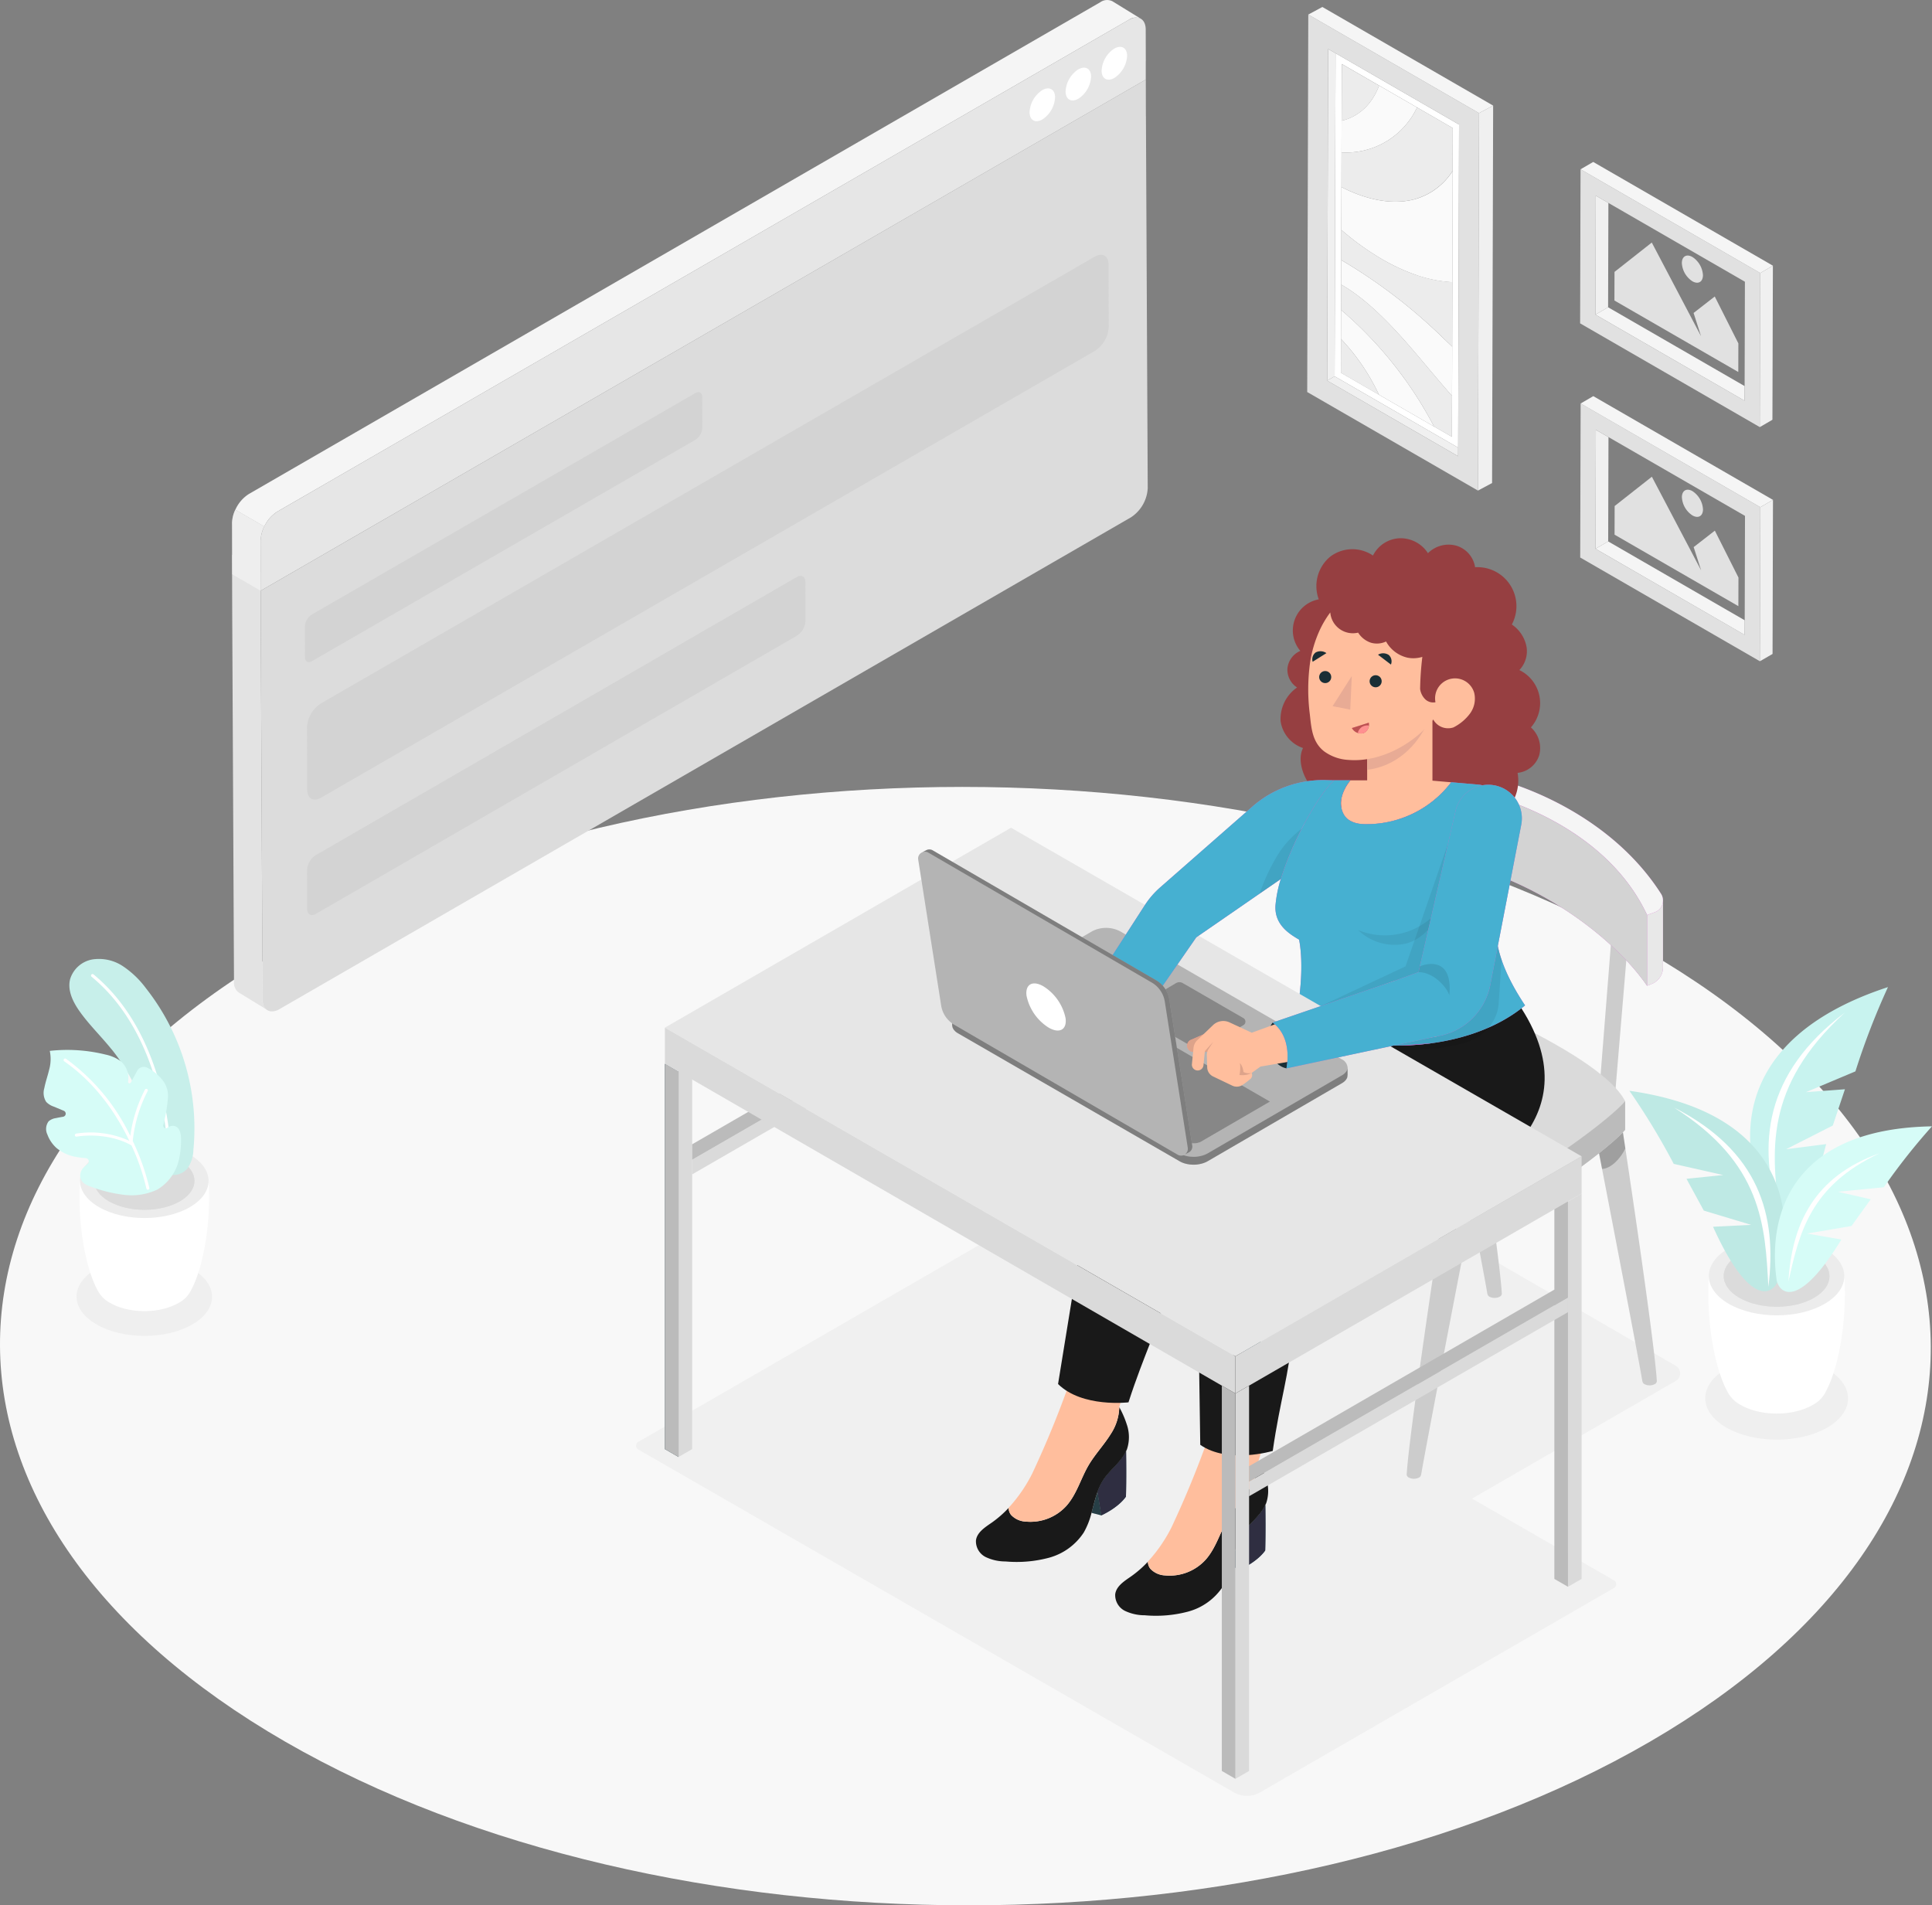 <svg xmlns="http://www.w3.org/2000/svg" width="451.596" height="445.349" viewBox="0 0 451.596 445.349"><rect x="0" y="0" width="451.596" height="445.349" fill="#808080" stroke="none"/><g id="home-banner" transform="translate(-39.724 -15.398)"><path id="Path_18482" fill="#f8f8f8" d="M424.42 237.61c-88.41-51.04-231.28-51.04-319.12 0s-87.37 133.8 1.03 184.85c88.42 51.05 231.29 51.05 319.13 0s87.37-133.8-1.05-184.85Z" data-name="Path 18482"/><path id="Path_18483" fill="#efefef" d="M84.62 312c-6.2-3.58-16.23-3.58-22.4 0s-6.13 9.39.07 12.97 16.23 3.58 22.4 0 6.13-9.39-.07-12.97Z" data-name="Path 18483"/><path id="Path_18484" fill="#f0f0f0" d="m431.43 334.64-50.73-29.38a9.161 9.161 0 0 0-9.17 0l-46.25 26.71-47.52-27.33a6.1 6.1 0 0 0-6.1 0l-82.75 47.79a1.014 1.014 0 0 0 0 1.76l139.24 80.16a6.1 6.1 0 0 0 6.1 0L417 386.56a1.014 1.014 0 0 0 0-1.76l-33.2-19.12 47.63-27.51a2.028 2.028 0 0 0 0-3.52Z" data-name="Path 18484"/><path id="Path_18485" fill="#efefef" d="M466.76 335.4c-6.54-3.78-17.11-3.78-23.6 0s-6.46 9.9.08 13.67 17.11 3.78 23.61 0 6.46-9.9-.08-13.67Z" data-name="Path 18485"/><g id="Group_5958" data-name="Group 5958"><g id="Group_5953" data-name="Group 5953"><g id="Group_5951" data-name="Group 5951"><path id="Path_18486" fill="none" d="m415.68 62.83 31.91 18.43-.07 24.38-31.91-18.42Z" data-name="Path 18486"/><path id="Path_18487" fill="#f0f0f0" d="m415.68 62.83-.07 24.39-2.96 1.72.08-27.81Z" data-name="Path 18487"/><path id="Path_18488" fill="#f5f5f5" d="m447.52 105.64-.01 3.42-34.86-20.12 2.96-1.72Z" data-name="Path 18488"/><path id="Path_18489" fill="#e1e1e1" d="m409.07 90.98 42 24.25.1-36.01-42-24.25-.1 36.01Zm3.58-2.04.08-27.81 2.95 1.7 31.91 18.42-.07 24.39v3.42Z" data-name="Path 18489"/><path id="Path_18490" fill="#f5f5f5" d="m409.17 54.97 2.96-1.72 42 24.25-2.96 1.72Z" data-name="Path 18490"/><path id="Path_18491" fill="#f0f0f0" d="m454.13 77.5-.11 36.01-2.95 1.72.1-36.01Z" data-name="Path 18491"/></g><g id="Group_5952" fill="#e1e1e1" data-name="Group 5952"><path id="Path_18492" d="m425.82 72.09-8.71 6.86-.02 6.69 28.95 16.71.02-6.69-5.52-10.96-4.95 3.85 1.75 5.44-2.54-4.83Z" data-name="Path 18492"/><path id="Path_18493" d="M435.32 75.47c-1.36-.79-2.47-.15-2.47 1.41a5.439 5.439 0 0 0 2.46 4.26c1.36.79 2.47.15 2.47-1.41a5.439 5.439 0 0 0-2.46-4.26Z" data-name="Path 18493"/></g></g><g id="Group_5956" data-name="Group 5956"><g id="Group_5954" data-name="Group 5954"><path id="Path_18494" fill="none" d="m415.7 117.57 31.91 18.42-.07 24.39-31.91-18.43Z" data-name="Path 18494"/><path id="Path_18495" fill="#f0f0f0" d="m415.7 117.57-.07 24.38-2.96 1.72.08-27.8Z" data-name="Path 18495"/><path id="Path_18496" fill="#f5f5f5" d="m447.54 160.38-.01 3.42-34.86-20.13 2.96-1.72Z" data-name="Path 18496"/><path id="Path_18497" fill="#e1e1e1" d="m409.09 145.71 42 24.25.1-36.01-42-24.25Zm3.58-2.04.08-27.81 2.95 1.7 31.91 18.42-.07 24.39v3.42Z" data-name="Path 18497"/><path id="Path_18498" fill="#f5f5f5" d="m409.19 109.71 2.96-1.72 42 24.25-2.96 1.71Z" data-name="Path 18498"/><path id="Path_18499" fill="#f0f0f0" d="m454.15 132.24-.1 36.01-2.96 1.71.1-36.01Z" data-name="Path 18499"/></g><g id="Group_5955" fill="#e1e1e1" data-name="Group 5955"><path id="Path_18500" d="m425.84 126.83-8.7 6.85-.02 6.69 28.94 16.71.02-6.69-5.52-10.96-4.95 3.85 1.75 5.44-2.54-4.83Z" data-name="Path 18500"/><path id="Path_18501" d="M435.34 130.2c-1.36-.79-2.47-.15-2.48 1.41a5.439 5.439 0 0 0 2.46 4.26c1.36.79 2.47.16 2.47-1.41a5.439 5.439 0 0 0-2.46-4.26Z" data-name="Path 18501"/></g></g><g id="Group_5957" data-name="Group 5957"><path id="Path_18502" fill="none" d="M366.38 77.88c-.38-.18-.76-.37-1.15-.56.38.2.77.38 1.15.56Z" data-name="Path 18502"/><path id="Path_18503" fill="none" d="M366.79 78.07c-.14-.06-.28-.14-.42-.2.14.07.28.14.41.2Z" data-name="Path 18503"/><path id="Path_18504" fill="none" d="m353.36 30.36 8.72 5.03 8.87 5.12-8.87-5.12Z" data-name="Path 18504"/><path id="Path_18505" fill="none" d="m353.28 59.12.02-8.1.02-7.39-.02 7.39Z" data-name="Path 18505"/><path id="Path_18506" fill="none" d="m365.23 77.31-.24-.12.24.12Z" data-name="Path 18506"/><path id="Path_18507" fill="none" d="m353.18 94.61.01-6.77.02-5.92-.02 5.92Z" data-name="Path 18507"/><path id="Path_18508" fill="none" d="M370.18 79.47c-1.12-.4-2.25-.87-3.39-1.39 1.14.53 2.27.99 3.39 1.39Z" data-name="Path 18508"/><path id="Path_18509" fill="none" d="m379.27 55.34-.07 26-.04 15.07.04-15.07Z" data-name="Path 18509"/><path id="Path_18510" fill="#ececec" d="m353.19 87.84.02-5.92.27.15c.16.09.33.19.49.29 4.38 2.64 8.77 6.79 12.86 11.28.68.74 1.35 1.5 2.01 2.25 3.45 3.95 6.82 8.13 10.29 12.04l-.03 9.57-4.17-2.41a91.753 91.753 0 0 0-21.73-27.25Z" data-name="Path 18510"/><path id="Path_18511" fill="#ececec" d="m353.15 102.53.02-7.91a49.988 49.988 0 0 1 8.88 13.05Z" data-name="Path 18511"/><path id="Path_18512" fill="#fafafa" d="M362.05 107.66a49.656 49.656 0 0 0-8.88-13.05l.02-6.77a91.88 91.88 0 0 1 21.73 27.25l-12.87-7.43Z" data-name="Path 18512"/><path id="Path_18513" fill="none" stroke="gray" stroke-linecap="round" stroke-linejoin="round" stroke-width="0" d="M366.79 78.07h0" data-name="Path 18513"/><path id="Path_18514" fill="none" stroke="gray" stroke-linecap="round" stroke-linejoin="round" stroke-width="0" d="M366.38 77.88h0" data-name="Path 18514"/><path id="Path_18515" fill="#fafafa" d="m370.78 79.68-.6-.21c-1.12-.4-2.25-.87-3.39-1.39a5.19 5.19 0 0 1-.41-.2c-.38-.18-.77-.37-1.15-.56-.66-.34-1.32-.69-1.98-1.06.66.37 1.32.73 1.98 1.06l-.24-.12c-.58-.3-1.16-.61-1.74-.94-.12-.07-.25-.14-.37-.21l-.3-.18a62.389 62.389 0 0 1-8.93-6.4l-.39-.33.03-10.01c6.35 3.25 12.6 4.26 17.64 2.69a15.419 15.419 0 0 0 8.35-6.47l-.07 26.01a31.063 31.063 0 0 1-8.42-1.66Z" data-name="Path 18515"/><path id="Path_18516" fill="#fafafa" d="M366.83 93.64c-4.09-4.49-8.48-8.64-12.86-11.28-.16-.1-.33-.2-.49-.29l-.27-.15.02-5.74a124.226 124.226 0 0 1 23.39 17.81c.85.81 1.69 1.63 2.54 2.42l-.03 11.52c-3.47-3.91-6.84-8.09-10.29-12.04q-.99-1.14-2.01-2.25Z" data-name="Path 18516"/><path id="Path_18517" fill="#ececec" d="m353.23 76.18.02-7.05.39.33a62.955 62.955 0 0 0 8.93 6.4l.3.18c.12.07.25.14.37.21.58.33 1.16.64 1.74.94l.24.12c.05.03.11.06.16.09a.031.031 0 0 1 .02.01.031.031 0 0 1-.02-.01c-.05-.03-.11-.06-.16-.09.38.19.76.38 1.15.56a39.72 39.72 0 0 0 3.81 1.59c-.21-.08-.43-.16-.64-.24.21.08.43.16.64.24l.6.21a30.616 30.616 0 0 0 8.42 1.66l-.04 15.07c-.85-.79-1.69-1.61-2.54-2.42a124.546 124.546 0 0 0-23.39-17.81Z" data-name="Path 18517"/><path id="Path_18518" fill="#fafafa" d="m353.3 51.02.02-7.4c4.01-.94 7.13-3.86 8.76-8.23l8.87 5.12a18.3 18.3 0 0 1-17.65 10.51Z" data-name="Path 18518"/><path id="Path_18519" fill="#ececec" d="M370.92 61.81c-5.04 1.57-11.29.56-17.64-2.69l.02-8.1a18.3 18.3 0 0 0 17.65-10.51l8.35 4.82-.03 10a15.49 15.49 0 0 1-8.35 6.47Z" data-name="Path 18519"/><path id="Path_18520" fill="#fff" d="m351.69 103.36 28.87 16.67.21-75.52-28.87-16.67Zm23.23 11.73-12.87-7.43-8.9-5.14.02-7.91.02-6.77.02-5.92.02-5.74.02-7.05.03-10.01.02-8.1.02-7.4.04-13.27 8.73 5.04 8.87 5.12 8.35 4.82-.03 10-.07 26.01-.04 15.07-.03 11.52-.03 9.57-4.17-2.41Z" data-name="Path 18520"/><path id="Path_18521" fill="none" stroke="gray" stroke-linecap="round" stroke-linejoin="round" stroke-width="0" d="M365.41 77.41a.031.031 0 0 1-.02-.01" data-name="Path 18521"/><path id="Path_18522" fill="none" stroke="gray" stroke-linecap="round" stroke-linejoin="round" stroke-width="0" d="M365.39 77.4c-.05-.03-.11-.06-.16-.09" data-name="Path 18522"/><path id="Path_18523" fill="none" stroke="gray" stroke-linecap="round" stroke-linejoin="round" stroke-width="0" d="M363.24 76.25c.66.37 1.32.73 1.98 1.06" data-name="Path 18523"/><path id="Line_153" fill="none" stroke="gray" stroke-linecap="round" stroke-linejoin="round" stroke-width="0" d="M0 0h0" data-name="Line 153" transform="translate(365.23 77.31)"/><path id="Path_18524" fill="none" stroke="gray" stroke-linecap="round" stroke-linejoin="round" stroke-width="0" d="M370.18 79.47c-.21-.08-.43-.16-.64-.24" data-name="Path 18524"/><path id="Path_18525" fill="#ececec" d="m353.32 43.63.04-13.27 8.73 5.04c-1.64 4.37-4.75 7.29-8.76 8.23Z" data-name="Path 18525"/><path id="Path_18526" fill="#f0f0f0" d="m351.69 103.36 28.87 16.67-.01 2-30.6-17.66Z" data-name="Path 18526"/><path id="Path_18527" fill="#f0f0f0" d="m351.9 27.84-.21 75.52-1.74 1.01.22-77.53Z" data-name="Path 18527"/><path id="Path_18528" fill="#e1e1e1" d="m345.28 107.03 39.91 23.04.25-88.23-39.91-23.04-.25 88.23Zm4.67-2.66.22-77.53 1.73 1 28.87 16.67-.21 75.52v2.01l-30.6-17.67Z" data-name="Path 18528"/><path id="Path_18529" fill="#f5f5f5" d="m345.53 18.8 3.29-1.77 39.92 23.05-3.3 1.76Z" data-name="Path 18529"/><path id="Path_18530" fill="#f0f0f0" d="m388.74 40.08-.25 88.22-3.3 1.77.25-88.23Z" data-name="Path 18530"/></g></g><g id="Group_5963" data-name="Group 5963"><g id="Group_5960" data-name="Group 5960"><path id="Path_18531" fill="#fff" d="m88.48 291.39-15.02.44-15.02-.44c-.65 10.15 1.33 20.48 4.06 25.53h.01a6.791 6.791 0 0 0 2.97 3.02c4.43 2.56 11.6 2.56 16 0a6.66 6.66 0 0 0 2.97-3.1c2.71-5.08 4.67-15.36 4.02-25.45Z" data-name="Path 18531"/><path id="Path_18532" fill="#ececec" d="M84.04 285.24c5.89 3.4 5.92 8.91.07 12.31s-15.36 3.4-21.25 0-5.92-8.91-.07-12.31 15.36-3.4 21.25 0Z" data-name="Path 18532"/><path id="Path_18533" fill="#e1e1e1" d="M81.72 286.59c4.59 2.65 4.62 6.95.05 9.6s-11.98 2.65-16.58 0-4.62-6.95-.05-9.6 11.98-2.65 16.57 0Z" data-name="Path 18533"/><path id="Path_18534" fill="#dbdbdb" d="M81.72 286.59c4.59 2.65 4.62 6.95.05 9.6s-11.98 2.65-16.58 0-4.62-6.95-.05-9.6 11.98-2.65 16.57 0Z" data-name="Path 18534"/></g><g id="Group_5962" data-name="Group 5962"><path id="Path_18536" fill="#c7efea" d="M65.79 260.65c-2.44-3.04-5.28-5.76-7.52-8.95-1.53-2.18-2.81-4.84-2.16-7.42a6.64 6.64 0 0 1 5.26-4.63 10.118 10.118 0 0 1 7.06 1.57 21.652 21.652 0 0 1 5.34 5.08 52.987 52.987 0 0 1 11.16 37.86 7.915 7.915 0 0 1-1.39 4.35 4.354 4.354 0 0 1-4.49 1.37c-4.09-1.21-3.55-6.74-4.22-10a45.77 45.77 0 0 0-4.7-12.76 44.6 44.6 0 0 0-4.33-6.48Z" data-name="Path 18536"/><path id="Path_18537" fill="#fff" d="M79.3 285.76a.363.363 0 0 1-.29-.34c-.29-6.57-2.42-28.99-17.88-41.72a.355.355 0 0 1 .45-.55c15.68 12.91 17.85 35.59 18.14 42.24a.364.364 0 0 1-.34.37h-.09Z" data-name="Path 18537"/><g id="Group_5961" data-name="Group 5961"><path id="Path_18539" fill="#d6fcf7" d="M81.55 286.47a10.973 10.973 0 0 1-5.02 6.96 14.1 14.1 0 0 1-7.59 1.27 33.173 33.173 0 0 1-7.71-1.83c-1.24-.42-2.62-.98-2.75-2.51a2.715 2.715 0 0 1 .88-2.16 7.791 7.791 0 0 1 .8-.69.79.79 0 0 0-.42-1.42 18.1 18.1 0 0 1-2.2-.27 9.628 9.628 0 0 1-4.61-2.09 7.807 7.807 0 0 1-2.13-3.15 2.981 2.981 0 0 1 .3-3.1 3.353 3.353 0 0 1 1.71-.74c.55-.12 1.1-.22 1.65-.31a.732.732 0 0 0 .17-1.4l-2.33-.97a4.385 4.385 0 0 1-1.77-1.1 3.883 3.883 0 0 1-.45-3.21c.28-1.46.79-2.87 1.13-4.31a9.279 9.279 0 0 0 .15-4.41 37.278 37.278 0 0 1 13.06.87 9.339 9.339 0 0 1 3.56 1.56 5.248 5.248 0 0 1 1.68 4.8.341.341 0 0 0 .64.18l1.49-2.75a1.768 1.768 0 0 1 2.32-.74 10.692 10.692 0 0 1 3.41 2.68 5.9 5.9 0 0 1 1.46 4.36 37.387 37.387 0 0 1-1.09 6.4.6.6 0 0 0 .93.63l.07-.05a2.046 2.046 0 0 1 1.4-.41c1.32.16 1.65 1.5 1.74 2.63a21.364 21.364 0 0 1-.48 5.29Z" data-name="Path 18539"/><path id="Path_18540" fill="#fff" d="M74.63 293.07a53.21 53.21 0 0 0-3.51-10.18.357.357 0 0 0-.12-.27c-.08-.18-.16-.35-.25-.53a32.665 32.665 0 0 1 3.48-11.65.358.358 0 1 0-.62-.36 33.236 33.236 0 0 0-3.43 10.83 47.709 47.709 0 0 0-15.03-18.03.359.359 0 1 0-.41.59c7.55 5.25 12.31 12.54 15.21 18.58a21.837 21.837 0 0 0-12.44-1.68.356.356 0 0 0-.28.42.34.34 0 0 0 .28.28h.14c.07-.01 6.9-1.26 12.81 2.05a51.526 51.526 0 0 1 3.48 10.08.352.352 0 0 0 .28.28h.14a.361.361 0 0 0 .28-.42Z" data-name="Path 18540"/></g></g></g><g id="Group_5969" data-name="Group 5969"><g id="Group_5965" data-name="Group 5965"><path id="Path_18541" fill="#fff" d="m470.83 313.68-15.83.46-15.83-.46c-.68 10.69 1.41 21.59 4.28 26.91h.01a7.259 7.259 0 0 0 3.13 3.19c4.67 2.7 12.22 2.7 16.86 0a7.031 7.031 0 0 0 3.13-3.27c2.86-5.35 4.92-16.19 4.24-26.83Z" data-name="Path 18541"/><path id="Path_18542" fill="#ececec" d="M466.15 307.19c6.2 3.58 6.24 9.39.07 12.97s-16.19 3.58-22.39 0-6.24-9.39-.07-12.97 16.19-3.58 22.39 0Z" data-name="Path 18542"/><path id="Path_18543" fill="#e1e1e1" d="M463.7 308.62c4.84 2.79 4.87 7.32.06 10.12s-12.63 2.79-17.47 0-4.87-7.32-.06-10.12 12.63-2.79 17.47 0Z" data-name="Path 18543"/><path id="Path_18544" fill="#dbdbdb" d="M463.7 308.62c4.84 2.79 4.87 7.32.06 10.12s-12.63 2.79-17.47 0-4.87-7.32-.06-10.12 12.63-2.79 17.47 0Z" data-name="Path 18544"/></g><g id="Group_5966" data-name="Group 5966"><path id="Path_18547" fill="#c8f3ef" d="M481.03 246.12c-35.68 11.68-36 35.55-27.96 52.55 2.03 3.44 8.17 5.29 13.51-15.85l-9.37 1.2 10.92-5.54 2.84-8.48-9.11.68 11.56-4.86a171.379 171.379 0 0 1 7.61-19.7Z" data-name="Path 18547"/><path id="Path_18548" fill="#fff" d="M470.93 252.09c-18.82 14.28-20.51 30.65-15.2 47.75-1.88-15.05-3.91-30.27 15.2-47.75Z" data-name="Path 18548"/></g><g id="Group_5967" data-name="Group 5967"><path id="Path_18551" fill="#bee9e4" d="M420.59 270.36c35.17 4.95 39.44 27.13 34.77 44.3-1.32 3.54-6.73 6.28-15.22-12.52l8.93-.44-11.09-3.34-4.05-7.43 8.59-.88-11.57-2.61a162.135 162.135 0 0 0-10.36-17.08Z" data-name="Path 18551"/><path id="Path_18552" fill="#fff" d="M430.98 274.25c19.9 10.17 24.2 25.14 22.09 41.94-.75-14.33-1.39-28.84-22.09-41.94Z" data-name="Path 18552"/></g><g id="Group_5968" data-name="Group 5968"><path id="Path_18555" fill="#d6fcf7" d="M491.32 278.67c-32.25.53-38.58 20.04-36.3 36.03.79 3.34 5.36 6.42 15.12-9.58l-8-1.39 10.37-1.77 4.48-6.24-7.65-1.76 10.72-1.05a147.979 147.979 0 0 1 11.25-14.24Z" data-name="Path 18555"/><path id="Path_18799" fill="#fff" d="M447.139 274.25c-14.243 8.058-17.321 19.92-15.811 33.231.537-11.354.995-22.851 15.811-33.231Z" data-name="Path 18799" transform="rotate(10.02 402.12 461.951)"/></g></g><g id="Group_5972" data-name="Group 5972"><g id="Group_5970" data-name="Group 5970"><path id="Path_18556" fill="#375a64" d="M105.06 251.26a4.009 4.009 0 0 1-.77.35 4.728 4.728 0 0 0 .77-.35Z" data-name="Path 18556"/><path id="Path_18558" fill="#375a64" d="M102.38 251.6s-.03-.02-.05-.03Z" data-name="Path 18558"/><path id="Path_18560" fill="#e3e3e3" d="m93.97 137.69.02 7.37H94l-.04.02v.29l.04 12.5v.28l.42 86.73a2.79 2.79 0 0 0 1.12 2.51l.03.02a.144.144 0 0 1 .03.02l6.58 4.02a2.808 2.808 0 0 1-1.08-2.48l-.42-87.02-.04-12.8.02-.02-.02-7.37a7.8 7.8 0 0 1 .86-3.32l-6.77-3.91a7.624 7.624 0 0 0-.77 3.13Z" data-name="Path 18560"/><path id="Path_18561" fill="#fff" d="M100.65 153.48v-4.3l.01-.02-.02-7.37a7.8 7.8 0 0 1 .86-3.32l-6.77-3.91a7.624 7.624 0 0 0-.77 3.13l.02 7.37h.01l-.04.02v.29l.01 4.24 6.66 3.86h.01Z" data-name="Path 18561" opacity=".4"/><path id="Path_18562" fill="#f5f5f5" d="M299.74 15.69a2.774 2.774 0 0 0-2.85.24L97.9 130.86a8.389 8.389 0 0 0-3.17 3.7l6.77 3.91a8.29 8.29 0 0 1 3.08-3.51L303.57 20.03a2.8 2.8 0 0 1 2.76-.29l-6.59-4.05Z" data-name="Path 18562"/></g><path id="Path_18564" fill="#e6e6e6" d="m307.53 29.72.02-.04-.02-7.37c0-2.51-1.79-3.53-3.97-2.27L104.57 134.97a8.665 8.665 0 0 0-3.94 6.83l.02 7.34-.02.05v4.3L307.54 34v-4.28Z" data-name="Path 18564"/><path id="Path_18565" fill="#dcdcdc" d="m307.57 42.51-.02-8.52-206.89 119.49.02 8.5.42 87.02c0 2.5 1.78 3.52 3.97 2.26l198.99-114.93a8.689 8.689 0 0 0 3.94-6.82l-.42-87Z" data-name="Path 18565"/><path id="Path_18566" fill="#d3d3d3" d="M295.59 75.4c1.79-1.04 3.25-.2 3.26 1.86l.04 14.55a7.135 7.135 0 0 1-3.24 5.61L114.78 201.84c-1.79 1.04-3.25.2-3.26-1.86l-.04-14.55a7.15 7.15 0 0 1 3.24-5.61L295.59 75.4Z" data-name="Path 18566"/><path id="Path_18567" fill="#d3d3d3" d="M202.25 107.28c.89-.51 1.61-.1 1.62.92l.02 7.21a3.546 3.546 0 0 1-1.61 2.78l-89.65 51.76c-.89.51-1.61.1-1.62-.92l-.02-7.21a3.546 3.546 0 0 1 1.61-2.78Z" data-name="Path 18567"/><path id="Path_18568" fill="#d3d3d3" d="M225.95 150.28c1.12-.65 2.02-.13 2.03 1.16l.03 9.06a4.46 4.46 0 0 1-2.01 3.49l-112.45 65.02c-1.12.65-2.02.13-2.03-1.16l-.03-9.06a4.46 4.46 0 0 1 2.01-3.49l112.45-65.02Z" data-name="Path 18568"/><g id="Group_5971" fill="#fff" data-name="Group 5971"><path id="Path_18569" d="M283.35 36.47c1.65-.95 2.99-.19 2.99 1.7a6.571 6.571 0 0 1-2.97 5.15c-1.65.95-2.99.19-2.99-1.71a6.587 6.587 0 0 1 2.97-5.15Z" data-name="Path 18569"/><path id="Path_18570" d="M291.77 31.62c1.65-.95 2.99-.19 2.99 1.7a6.545 6.545 0 0 1-2.97 5.15c-1.65.95-2.98.19-2.99-1.71a6.576 6.576 0 0 1 2.97-5.15Z" data-name="Path 18570"/><path id="Path_18571" d="M300.19 26.76c1.65-.95 2.99-.19 2.99 1.7a6.571 6.571 0 0 1-2.97 5.15c-1.65.95-2.99.19-2.99-1.71a6.587 6.587 0 0 1 2.97-5.15Z" data-name="Path 18571"/></g></g><g id="Group_5997" data-name="Group 5997"><g id="Group_5978" data-name="Group 5978"><g id="Group_5973" data-name="Group 5973"><path id="Path_18572" fill="#ccc" d="M375.95 257.73h6.61s7.68 50.41 8.21 60.07a.846.846 0 0 1-.5.69 2.627 2.627 0 0 1-2.38 0 .839.839 0 0 1-.46-.6h-.03c-.92-5.77-11.45-60.16-11.45-60.16Z" data-name="Path 18572"/><path id="Path_18573" d="M382.55 257.73s.33 2.17.85 5.66c-1.05 2.27-3.35 4.74-5.44 4.79l-2.02-10.45Z" data-name="Path 18573" opacity=".3"/></g><g id="Group_5974" data-name="Group 5974"><path id="Path_18574" fill="#ccc" d="M383.35 300h-6.61s-7.68 50.41-8.21 60.07a.846.846 0 0 0 .5.69 2.627 2.627 0 0 0 2.38 0 .839.839 0 0 0 .46-.6h.03c.92-5.77 11.45-60.16 11.45-60.16Z" data-name="Path 18574"/><path id="Path_18575" d="M376.75 300s-.33 2.17-.85 5.66a17.124 17.124 0 0 0 6.12 1.27l1.34-6.93Z" data-name="Path 18575" opacity=".3"/></g><g id="Group_5975" data-name="Group 5975"><path id="Path_18576" fill="#ccc" d="M412.18 278.17h6.61s7.68 50.41 8.21 60.07a.846.846 0 0 1-.5.69 2.627 2.627 0 0 1-2.38 0 .839.839 0 0 1-.46-.6h-.03c-.92-5.77-11.45-60.16-11.45-60.16Z" data-name="Path 18576"/><path id="Path_18577" d="M418.79 278.17s.33 2.17.85 5.66c-1.05 2.27-3.35 4.74-5.44 4.79l-2.02-10.45Z" data-name="Path 18577" opacity=".22"/></g><g id="Group_5976" data-name="Group 5976"><path id="Path_18578" fill="#2b454e" d="M344.26 277.47h-6.61s-7.68 50.41-8.21 60.07a.846.846 0 0 0 .5.69 2.627 2.627 0 0 0 2.38 0 .839.839 0 0 0 .46-.6h.03c.92-5.77 11.45-60.16 11.45-60.16Z" data-name="Path 18578"/><path id="Path_18579" d="M337.65 277.47s-.33 2.17-.85 5.66c1.12 1.33 3.61 3.4 5.7 3.44l1.76-9.1h-6.61Z" data-name="Path 18579" opacity=".3"/></g><path id="Path_18580" fill="#ccc" d="m416.48 233.39-2.9 36.74 3.53 2.66 3.17-37.85Z" data-name="Path 18580"/><path id="Path_18581" fill="#2b454e" d="m379.23 212.36-2.9 36.75 3.53 2.65 3.17-37.85Z" data-name="Path 18581"/><g id="Group_5977" data-name="Group 5977"><path id="Path_18582" fill="#dadada" d="M370.32 244.34s-22.08 6.21-39.1 22.57v6.7c3.14 3.76 27.03 22.38 52.13 30.1 16.77-7.72 33.37-20.7 36.24-24.23v-6.7c-6.31-12.34-49.27-28.45-49.27-28.45Z" data-name="Path 18582"/><path id="Path_18583" fill="#fff" d="M331.22 266.92v6.7c3.14 3.76 27.03 22.38 52.13 30.1v-6.7c-25.1-7.72-48.99-26.34-52.13-30.1Z" data-name="Path 18583" opacity=".2"/><path id="Path_18584" fill="#bbb" d="M383.35 297.02v6.7c16.77-7.72 33.37-20.7 36.24-24.23v-6.7c-2.86 3.53-19.46 16.5-36.24 24.23Z" data-name="Path 18584"/></g><path id="Path_18585" fill="#d268cc" d="M428.43 225.85a2.766 2.766 0 0 0-.43-1.5c-14.72-23.07-45.22-30.19-51.98-28.44l-3.16 3.19v16.54c23.53 3 43.72 18.33 51.86 30.17l1.08-.43a4.17 4.17 0 0 0 2.64-3.88v-15.67Z" data-name="Path 18585"/><path id="Path_18586" fill="#e8e8e8" d="M428.43 225.85a2.905 2.905 0 0 1-1.91 2.78l-1.8.65v16.54l1.08-.43a4.17 4.17 0 0 0 2.64-3.88v-15.67Z" data-name="Path 18586"/><path id="Path_18587" fill="#f5f5f5" d="m424.72 229.27 1.8-.65a2.892 2.892 0 0 0 1.91-2.78 2.766 2.766 0 0 0-.43-1.5c-14.72-23.07-45.22-30.19-51.98-28.44l-3.16 3.19c6.79-1.25 40.31 5.45 51.86 30.17Z" data-name="Path 18587"/><path id="Path_18588" fill="#d3d3d3" d="M372.86 199.1v16.54c23.53 3 43.72 18.33 51.86 30.17v-16.54c-11.55-24.71-45.07-31.42-51.86-30.17Z" data-name="Path 18588"/></g><g id="Group_5983" data-name="Group 5983"><g id="Group_5980" data-name="Group 5980"><g id="Group_5979" data-name="Group 5979"><path id="Path_18589" fill="#375a64" d="m328.8 376.71.91 5.48c4.35-2.07 5.75-4.4 5.75-4.4.11-4.21.06-8.53.03-10.64-1.15 2.56-3.69 4.29-5.26 6.64a13.4 13.4 0 0 0-1.43 2.92Z" data-name="Path 18589"/><path id="Path_18590" fill="#375a64" d="m327.41 381.59 2.31.59-.91-5.48c-.57 1.58-.94 3.25-1.4 4.88Z" data-name="Path 18590"/><path id="Path_18591" fill="#2f2e41" d="m328.8 376.71.91 5.48c4.35-2.07 5.75-4.4 5.75-4.4.11-4.21.06-8.53.03-10.64-1.15 2.56-3.69 4.29-5.26 6.64a13.4 13.4 0 0 0-1.43 2.92Z" data-name="Path 18591"/><path id="Path_18592" d="m327.41 381.59 2.31.59-.91-5.48c-.57 1.58-.94 3.25-1.4 4.88Z" data-name="Path 18592" opacity=".3"/><path id="Path_18593" fill="#191919" d="M335.7 361.07a22.341 22.341 0 0 0-1.8-4.18 12.073 12.073 0 0 1-2.01 6.31c-1.56 2.52-3.65 4.7-5.16 7.26-1.83 3.12-2.78 6.79-5.18 9.49a11.367 11.367 0 0 1-9.47 3.69 4.972 4.972 0 0 1-3.47-1.56 2.726 2.726 0 0 1-.57-1.65 25.5 25.5 0 0 1-3.91 3.42c-1.58 1.1-3.48 2.27-3.73 4.18a4.121 4.121 0 0 0 2.27 3.89 10.736 10.736 0 0 0 4.63 1.03 29.279 29.279 0 0 0 10.18-.87 14.128 14.128 0 0 0 8.12-5.9 18 18 0 0 0 1.81-4.58c.45-1.64.83-3.31 1.4-4.88a13.4 13.4 0 0 1 1.43-2.92c1.58-2.36 4.11-4.08 5.26-6.64.06-.14.14-.27.19-.41a9.051 9.051 0 0 0 .02-5.66Z" data-name="Path 18593"/><path id="Path_18594" fill="#ffbe9d" d="M312.08 383.63a11.367 11.367 0 0 0 9.47-3.69c2.4-2.7 3.35-6.37 5.18-9.49 1.5-2.56 3.59-4.73 5.16-7.26a11.9 11.9 0 0 0 2.01-6.31c.42-1.63 1.26-3.57 1.06-3.92-4.5-.4-7.5-1.52-12.54-2.23a228.557 228.557 0 0 1-8.88 21.7 34.927 34.927 0 0 1-5.51 7.98 2.726 2.726 0 0 0 .57 1.65 5.033 5.033 0 0 0 3.47 1.56Z" data-name="Path 18594"/></g><path id="Path_18595" fill="#191919" d="M341.7 327.61c-.55 8.72-2.77 15.04-4.48 26.93 0 0-10.44 3.12-16.94-1.43l-.27-18.31 21.69-7.18Z" data-name="Path 18595"/></g><g id="Group_5982" data-name="Group 5982"><g id="Group_5981" data-name="Group 5981"><path id="Path_18596" fill="#375a64" d="m296.25 364.12.91 5.48c4.35-2.07 5.75-4.4 5.75-4.4.11-4.21.06-8.53.03-10.64-1.15 2.56-3.69 4.29-5.26 6.64a13.4 13.4 0 0 0-1.43 2.92Z" data-name="Path 18596"/><path id="Path_18597" fill="#375a64" d="m294.86 369.01 2.31.59-.91-5.48c-.57 1.58-.94 3.25-1.4 4.88Z" data-name="Path 18597"/><path id="Path_18598" fill="#2f2e41" d="m296.25 364.12.91 5.48c4.35-2.07 5.75-4.4 5.75-4.4.11-4.21.06-8.53.03-10.64-1.15 2.56-3.69 4.29-5.26 6.64a13.4 13.4 0 0 0-1.43 2.92Z" data-name="Path 18598"/><path id="Path_18599" d="m294.86 369.01 2.31.59-.91-5.48c-.57 1.58-.94 3.25-1.4 4.88Z" data-name="Path 18599" opacity=".3"/><path id="Path_18600" fill="#191919" d="M303.15 348.49a22.341 22.341 0 0 0-1.8-4.18 12.073 12.073 0 0 1-2.01 6.31c-1.56 2.52-3.65 4.7-5.16 7.26-1.83 3.12-2.78 6.79-5.18 9.49a11.367 11.367 0 0 1-9.47 3.69 4.972 4.972 0 0 1-3.47-1.56 2.726 2.726 0 0 1-.57-1.65 25.5 25.5 0 0 1-3.91 3.42c-1.58 1.1-3.48 2.27-3.73 4.18a4.121 4.121 0 0 0 2.27 3.89 10.736 10.736 0 0 0 4.63 1.03 29.279 29.279 0 0 0 10.18-.87 14.128 14.128 0 0 0 8.12-5.9 18 18 0 0 0 1.81-4.58c.45-1.64.83-3.31 1.4-4.88a13.4 13.4 0 0 1 1.43-2.92c1.58-2.36 4.11-4.08 5.26-6.64.06-.14.14-.27.19-.41a9.051 9.051 0 0 0 .02-5.66Z" data-name="Path 18600"/><path id="Path_18601" fill="#ffbe9d" d="M279.53 371.05a11.367 11.367 0 0 0 9.47-3.69c2.4-2.7 3.35-6.37 5.18-9.49 1.5-2.56 3.59-4.73 5.16-7.26a11.9 11.9 0 0 0 2.01-6.31c.42-1.63 1.26-3.57 1.06-3.92-4.5-.4-7.5-1.52-12.54-2.23a228.557 228.557 0 0 1-8.88 21.7 34.927 34.927 0 0 1-5.51 7.98 2.726 2.726 0 0 0 .57 1.65 5.033 5.033 0 0 0 3.47 1.56Z" data-name="Path 18601"/></g><path id="Path_18602" fill="#191919" d="M312.47 317.4c-2.02 8.5-5.28 14.35-8.97 25.78 0 0-10.82 1.3-16.46-4.28l4.85-29.85Z" data-name="Path 18602"/></g></g><g id="Group_5987" data-name="Group 5987"><path id="Path_18603" fill="#191919" d="M378.68 293.83c6.24-2.69 34.5-16.75 15.79-44.07l-46.37-6.66c-1.52 14.55-14.89 24.08-14.89 24.08l45.46 26.64Z" data-name="Path 18603"/><g id="Group_5986" data-name="Group 5986"><path id="Path_18604" fill="#963f41" d="M362.56 204.21a15.138 15.138 0 0 1-17.12-6.01c-1.44-2.26-2.34-5.56-1.14-7.96a7.806 7.806 0 0 1-5.24-6.25 8.964 8.964 0 0 1 3.85-7.9 4.95 4.95 0 0 1-2.25-4.49 5 5 0 0 1 3.01-4.06 7.392 7.392 0 0 1 4.31-12.05 8.924 8.924 0 0 1 2.63-9.94 8.56 8.56 0 0 1 10.04-.3 7.315 7.315 0 0 1 6.17-4.04 7.614 7.614 0 0 1 6.68 3.49 6.822 6.822 0 0 1 6.71-1.73 6.241 6.241 0 0 1 4.31 5.01 9.117 9.117 0 0 1 8.59 13.39 8.086 8.086 0 0 1 3.45 5.31 6.411 6.411 0 0 1-1.69 5.34 8.574 8.574 0 0 1 2.7 13.4 6.492 6.492 0 0 1 1.93 6.53 5.963 5.963 0 0 1-5.05 4.1 10 10 0 0 1-17.73 7.94 8.391 8.391 0 0 1-6.44 3.54 10.758 10.758 0 0 1-7.69-3.34Z" data-name="Path 18604"/><path id="Path_18605" fill="#e07878" d="M369.39 258.21a50.27 50.27 0 0 0 25.08-8.45 64.859 64.859 0 0 0-7.16-10.29l-41.39 3.72c-.41 3.43-.71 6.82-.93 10.17a50.489 50.489 0 0 0 24.4 4.85Z" data-name="Path 18605"/><g id="Group_5984" data-name="Group 5984"><path id="Path_18606" fill="#ffbe9d" d="M354.76 206.87a6.86 6.86 0 0 0 4.42 1.18 25.079 25.079 0 0 0 12.2-3.2 24.8 24.8 0 0 0 7.56-6.6l-4.39-.38v-14.12l-15.26 5.89v8.16h-3.91a11.207 11.207 0 0 0-1.87 3.31c-.66 1.99-.37 4.44 1.25 5.77Z" data-name="Path 18606"/><path id="Path_18607" fill="#e8ab95" d="M373.48 184.15c-2.48 5.59-7.42 10.39-14.19 11.18v-5.7Z" data-name="Path 18607"/></g><path id="Path_18608" fill="#d268cc" d="M391.79 223.29c1.2-2.13.99-10.68.66-16.96a8.006 8.006 0 0 0-7.3-7.55l-6.21-.54a24.782 24.782 0 0 1-19.76 9.8c-2.31 0-4.85-.41-5.78-3.24a5.553 5.553 0 0 1-.2-2.43 9.776 9.776 0 0 1 2.17-4.59h-3.8c-3.62 3.22-9.8 14.24-12.46 23.06a28.656 28.656 0 0 0-1.25 6.21c-.27 4.43 3.15 6.6 5.51 7.97 0 0 1.61 6.54-.78 18.66 11.64 8.21 38.73 9.07 53.61-3.28-7.88-11.85-8.35-20.15-4.42-27.13Z" data-name="Path 18608"/><path id="Path_18609" fill="#46b0d1" d="M391.79 223.29c1.2-2.13.99-10.68.66-16.96a8.006 8.006 0 0 0-7.3-7.55l-6.21-.54a24.782 24.782 0 0 1-19.76 9.8c-2.31 0-4.85-.41-5.78-3.24a5.553 5.553 0 0 1-.2-2.43 9.776 9.776 0 0 1 2.17-4.59h-3.8c-3.62 3.22-9.8 14.24-12.46 23.06a28.656 28.656 0 0 0-1.25 6.21c-.27 4.43 3.15 6.6 5.51 7.97 0 0 1.61 6.54-.78 18.66 11.64 8.21 38.73 9.07 53.61-3.28-7.88-11.85-8.35-20.15-4.42-27.13Z" data-name="Path 18609"/><path id="Path_18610" fill="none" d="M378.13 258.95a11.6 11.6 0 0 0 5.32-1.74 52.216 52.216 0 0 1-8.78 2Z" data-name="Path 18610"/><path id="Path_18611" fill="#d268cc" d="m374.67 259.2-7.75.58a57.871 57.871 0 0 0 7.75-.58Z" data-name="Path 18611"/><path id="Path_18612" d="m390.04 249.74.69-9.99c-2.21-6.52-1.57-11.78 1.06-16.46 1.1-1.95 1.02-9.32.74-15.37l-14.3 4.54-9.97 28.81-19.82 9.29-5.52 1.44c-.1.56-.19 1.11-.31 1.7 5.57 3.93 15.93 7.38 25.56 7.3l7.75-.58a54.52 54.52 0 0 0 5.98-1.19 10.947 10.947 0 0 0 7.63-6.8l.03-.09a10.035 10.035 0 0 0 .49-2.61Z" data-name="Path 18612" opacity=".07"/><path id="Path_18613" d="M376.9 226.99a16.411 16.411 0 0 1-19.72 5.8 12.217 12.217 0 0 0 11.25 3.14c3.92-1.01 7.29-5.05 8.46-8.93Z" data-name="Path 18613" opacity=".07"/><path id="Path_18614" fill="#ffbe9d" d="M384.31 177.33a4.662 4.662 0 0 0-9.05 2.21 2.684 2.684 0 0 1-2.41-.71 4.152 4.152 0 0 1-1.18-2.39 71.126 71.126 0 0 1 .52-7.5 7.245 7.245 0 0 1-3.43.19 7.658 7.658 0 0 1-5.05-3.79 5.011 5.011 0 0 1-3.55.28 5.644 5.644 0 0 1-2.98-2.35 5.295 5.295 0 0 1-6.51-4.72 22.878 22.878 0 0 0-2.59 4.41 28.28 28.28 0 0 0-2.1 7.08 45.785 45.785 0 0 0-.09 12.32c.36 3.23.56 6.5 3.36 8.67a10.594 10.594 0 0 0 5.64 1.99c7.41.62 15.32-3.69 19.85-9.44a3.961 3.961 0 0 0 4.7 1.85 10.955 10.955 0 0 0 3.89-3.25 5.867 5.867 0 0 0 .98-4.85Z" data-name="Path 18614"/><g id="Group_5985" data-name="Group 5985"><path id="Path_18616" fill="#e8ab95" d="m355.7 173.4-4.489 7.055 4.129.825Z" data-name="Path 18616"/><path id="Path_18617" fill="#ff9090" d="M359.67 184.32c-1.32.42-2.63.84-3.95 1.25a2.419 2.419 0 0 0 2.68 1.2 2.191 2.191 0 0 0 1.27-2.46Z" data-name="Path 18617"/><path id="Path_18618" fill="#bc5252" d="M359.67 184.32c-1.32.42-2.63.84-3.95 1.25a2.419 2.419 0 0 0 2.68 1.2 2.191 2.191 0 0 0 1.27-2.46Z" data-name="Path 18618"/><path id="Path_18619" fill="#ff9090" d="M357.1 186.71a2.319 2.319 0 0 0 1.3.07 1.987 1.987 0 0 0 1.27-1.8 2.406 2.406 0 0 0-1.53.29 2.354 2.354 0 0 0-1.04 1.44Z" data-name="Path 18619"/><path id="Path_18620" fill="#1a2e35" d="M362.68 174.7a1.407 1.407 0 1 1-1.34-1.47 1.4 1.4 0 0 1 1.34 1.47Z" data-name="Path 18620"/><path id="Path_18621" fill="#1a2e35" d="M350.89 173.72a1.407 1.407 0 1 1-1.34-1.47 1.4 1.4 0 0 1 1.34 1.47Z" data-name="Path 18621"/><path id="Path_18622" fill="#1a2e35" d="M349.77 168.06c-1.07.67-2.14 1.34-3.22 2.02a2.008 2.008 0 0 1 .71-2.18 2.4 2.4 0 0 1 2.51.16Z" data-name="Path 18622"/><path id="Path_18623" fill="#1a2e35" d="m361.83 168.43 3.02 2.3a2.015 2.015 0 0 0-.51-2.24 2.365 2.365 0 0 0-2.51-.06Z" data-name="Path 18623"/></g></g></g><g id="Group_5991" data-name="Group 5991"><g id="Group_5988" data-name="Group 5988"><path id="Path_18624" fill="#dadada" d="M198.33 265.88v90.07l3.18-1.84v-90.07Z" data-name="Path 18624"/><path id="Path_18625" fill="#2b454e" d="M198.33 265.88v90.07l-3.19-1.84v-90.07Z" data-name="Path 18625"/><path id="Path_18626" fill="#dadada" d="m201.51 289.9 74.54-43.04v-3.42l-74.54 43.04Z" data-name="Path 18626"/><path id="Path_18627" fill="#bbb" d="m201.51 282.87 71.36-41.27 3.18 1.84-74.54 43.04Z" data-name="Path 18627"/></g><g id="Group_5989" data-name="Group 5989"><path id="Path_18628" fill="#dadada" d="M406.23 296.22v90.07l3.19-1.84v-90.07Z" data-name="Path 18628"/><path id="Path_18629" fill="#bbb" d="M406.23 296.22v90.07l-3.18-1.84v-90.07Z" data-name="Path 18629"/><path id="Path_18630" fill="#dadada" d="M328.5 341.11v90.07l3.19-1.84v-90.07Z" data-name="Path 18630"/><path id="Path_18631" fill="#bbb" d="M328.5 341.11v90.07l-3.18-1.84v-90.07Z" data-name="Path 18631"/><path id="Path_18632" fill="#dadada" d="m331.69 365.13 74.54-43.03v-3.43l-74.54 43.04Z" data-name="Path 18632"/><path id="Path_18633" fill="#bbb" d="m331.69 358.1 71.36-41.27 3.18 1.84-74.54 43.04Z" data-name="Path 18633"/></g><path id="Path_18634" fill="#bbb" d="M198.33 265.88v90.07l-3.19-1.84v-90.07Z" data-name="Path 18634"/><g id="Group_5990" data-name="Group 5990"><path id="Path_18638" fill="#e6e6e6" d="M328.5 332.42 195.14 255.6l80.91-46.73 133.37 76.81Z" data-name="Path 18638"/><path id="Path_18639" fill="#dadada" d="m328.5 332.41 80.92-46.74v8.71l-80.92 46.73Z" data-name="Path 18639"/><path id="Path_18640" fill="#dadada" d="m328.5 341.11-133.36-77.07v-8.44l133.36 76.82Z" data-name="Path 18640"/></g></g><g id="Group_5992" data-name="Group 5992"><path id="Path_18641" fill="#e1e1e1" d="m263.6 251.32 31.44-18.27a7.118 7.118 0 0 1 6.45 0L353.36 263a2.323 2.323 0 0 1 1.33 1.77h.01v2h-.03a1.428 1.428 0 0 1-.04.41v.04a2.011 2.011 0 0 1-.22.44.133.133 0 0 1-.03.05 2.572 2.572 0 0 1-.39.43.145.145 0 0 1-.02.03 3.727 3.727 0 0 1-.58.41l-31.44 18.27a5.229 5.229 0 0 1-.9.4c-.11.04-.23.07-.35.11-.15.04-.3.08-.46.11-.18.04-.37.07-.56.1a.586.586 0 0 0-.13.02 6.507 6.507 0 0 1-.77.04h-.12c-.25 0-.51-.02-.76-.04a.374.374 0 0 1-.11-.01 5.864 5.864 0 0 1-.73-.13l-.13-.03a5.791 5.791 0 0 1-.63-.19.358.358 0 0 1-.11-.04 4.476 4.476 0 0 1-.7-.33l-51.87-29.95a3.863 3.863 0 0 1-.59-.42 2.189 2.189 0 0 1-.15-.16 2.436 2.436 0 0 1-.27-.3 1.244 1.244 0 0 1-.1-.2 1.682 1.682 0 0 1-.15-.3c-.02-.07-.02-.14-.04-.21a1.469 1.469 0 0 1-.05-.29v-1.84a2.27 2.27 0 0 1 1.33-1.87Z" data-name="Path 18641"/><path id="Path_18642" d="m263.6 251.32 31.44-18.27a7.118 7.118 0 0 1 6.45 0L353.36 263a2.323 2.323 0 0 1 1.33 1.77h.01v2h-.03a1.428 1.428 0 0 1-.04.41v.04a2.011 2.011 0 0 1-.22.44.133.133 0 0 1-.03.05 2.572 2.572 0 0 1-.39.43.145.145 0 0 1-.02.03 3.727 3.727 0 0 1-.58.41l-31.44 18.27a5.229 5.229 0 0 1-.9.4c-.11.04-.23.07-.35.11-.15.04-.3.08-.46.11-.18.04-.37.07-.56.1a.586.586 0 0 0-.13.02 6.507 6.507 0 0 1-.77.04h-.12c-.25 0-.51-.02-.76-.04a.374.374 0 0 1-.11-.01 5.864 5.864 0 0 1-.73-.13l-.13-.03a5.791 5.791 0 0 1-.63-.19.358.358 0 0 1-.11-.04 4.476 4.476 0 0 1-.7-.33l-51.87-29.95a3.863 3.863 0 0 1-.59-.42 2.189 2.189 0 0 1-.15-.16 2.436 2.436 0 0 1-.27-.3 1.244 1.244 0 0 1-.1-.2 1.682 1.682 0 0 1-.15-.3c-.02-.07-.02-.14-.04-.21a1.469 1.469 0 0 1-.05-.29v-1.84a2.27 2.27 0 0 1 1.33-1.87Z" data-name="Path 18642" opacity=".2"/><path id="Path_18643" d="M354.7 264.77a1.837 1.837 0 0 1-.05.57v.04a2.011 2.011 0 0 1-.22.44.133.133 0 0 1-.03.05 2.572 2.572 0 0 1-.39.43.145.145 0 0 1-.02.03 3.727 3.727 0 0 1-.58.41l-31.44 18.27a5.229 5.229 0 0 1-.9.4c-.11.04-.23.07-.35.11-.15.04-.3.08-.46.11-.18.04-.37.07-.56.1a.586.586 0 0 0-.13.02 6.507 6.507 0 0 1-.77.04h-.12c-.25 0-.51-.02-.76-.04a.374.374 0 0 1-.11-.01 5.864 5.864 0 0 1-.73-.13l-.13-.03a5.791 5.791 0 0 1-.63-.19.358.358 0 0 1-.11-.04 4.476 4.476 0 0 1-.7-.33l-51.87-29.95a3.865 3.865 0 0 1-.59-.42c-.06-.05-.1-.11-.15-.16a2.433 2.433 0 0 1-.27-.3 1.244 1.244 0 0 1-.1-.2 1.682 1.682 0 0 1-.15-.3c-.02-.07-.02-.14-.04-.21a1.469 1.469 0 0 1-.05-.29v1.84a1.469 1.469 0 0 0 .05.29.779.779 0 0 0 .04.21 2.1 2.1 0 0 0 .15.3c.04.07.06.13.1.2a3.65 3.65 0 0 0 .27.3c.05.05.09.11.15.16a3.427 3.427 0 0 0 .59.42l51.87 29.95a6.464 6.464 0 0 0 .7.33.358.358 0 0 1 .11.04 5.791 5.791 0 0 0 .63.19l.13.03c.24.05.48.1.73.13a.374.374 0 0 1 .11.01 6.451 6.451 0 0 0 .76.04h.12c.26 0 .52-.02.77-.04a.586.586 0 0 0 .13-.02 5.028 5.028 0 0 0 .56-.1c.16-.03.31-.07.46-.11.12-.03.23-.07.35-.11a4.908 4.908 0 0 0 .9-.4l31.44-18.27a4.54 4.54 0 0 0 .58-.41.145.145 0 0 1 .02-.03 2.574 2.574 0 0 0 .39-.43c.01-.02.02-.03.03-.05a2.011 2.011 0 0 0 .22-.44v-.04a1.463 1.463 0 0 0 .04-.41h.03v-1.99h-.01Z" data-name="Path 18643" opacity=".3"/><path id="Path_18644" fill="#e1e1e1" d="m266.67 253.19 50.39 29.09a1.83 1.83 0 0 0 .2.1l.11.04a2.342 2.342 0 0 0 .39.12c.14.03.27.05.28.06l.19.02c.13.01.28.02.49.02h.04a3.327 3.327 0 0 0 .52-.03 2.1 2.1 0 0 0 .33-.06c.08-.02.41-.11.41-.11a2.129 2.129 0 0 0 .35-.14l16.21-9.42-52.05-30.05-17.86 10.38Z" data-name="Path 18644"/><path id="Path_18645" fill="#1a2e35" d="M318.78 282.63Z" data-name="Path 18645"/><path id="Path_18646" fill="#e1e1e1" d="m314.61 245.18-9.48 5.58a.965.965 0 0 0 0 1.66l14.18 8.18a1.61 1.61 0 0 0 1.59 0l9.48-5.58a.965.965 0 0 0 0-1.66l-14.18-8.18a1.61 1.61 0 0 0-1.59 0Z" data-name="Path 18646"/><path id="Path_18647" d="m266.67 253.19 50.39 29.09a1.83 1.83 0 0 0 .2.1l.11.04a2.342 2.342 0 0 0 .39.12c.14.03.27.05.28.06l.19.02c.13.01.28.02.49.02h.04a3.327 3.327 0 0 0 .52-.03 2.1 2.1 0 0 0 .33-.06c.08-.02.41-.11.41-.11a2.129 2.129 0 0 0 .35-.14l16.21-9.42-52.05-30.05-17.86 10.38Z" data-name="Path 18647" opacity=".4"/><path id="Path_18648" d="m314.61 245.18-9.48 5.58a.965.965 0 0 0 0 1.66l14.18 8.18a1.61 1.61 0 0 0 1.59 0l9.48-5.58a.965.965 0 0 0 0-1.66l-14.18-8.18a1.61 1.61 0 0 0-1.59 0Z" data-name="Path 18648" opacity=".4"/></g><g id="Group_5994" data-name="Group 5994"><path id="Path_18649" fill="#1a2e35" d="M337.21 254.4c-2.87 3.89-.5 10 3.21 10.71 6.25-3.54 1.79-10.13-3.21-10.71Z" data-name="Path 18649"/><g id="Group_5993" data-name="Group 5993"><path id="Path_18650" fill="#ff9090" d="m323.93 255.91-5.83 2.54a1.446 1.446 0 0 0-.87 1.47 1.468 1.468 0 0 0 1.46 1.34h5.48l-.24-5.35Z" data-name="Path 18650"/><path id="Path_18651" fill="#dda38a" d="m323.93 255.91-5.83 2.54a1.446 1.446 0 0 0-.87 1.47 1.468 1.468 0 0 0 1.46 1.34h5.48l-.24-5.35Z" data-name="Path 18651"/><path id="Path_18652" fill="#ffbe9d" d="m332.3 256.78-5.18-2.41a3.467 3.467 0 0 0-3.86.64l-3.69 3.54a2.874 2.874 0 0 0-.87 1.8l-.37 3.77a1.353 1.353 0 0 0 1.02 1.45 1.356 1.356 0 0 0 1.68-1.19l.33-3.3 1.93-2.14-1.07 1.65a2.637 2.637 0 0 0-.41 1.47l.09 2.84a2.43 2.43 0 0 0 1.38 2.11l4.49 2.15a2.43 2.43 0 0 0 2.39-.17 18.573 18.573 0 0 0 1.96-1.51 1.2 1.2 0 0 0 .17-1.29l2.06-1.49 41.46-7.1-9.99-12.98-33.53 12.17Z" data-name="Path 18652"/><path id="Path_18653" fill="#dda38a" d="M332.3 266.18a4.725 4.725 0 0 1-2.85.48 8.364 8.364 0 0 0 .1-2.81 3.98 3.98 0 0 1 .83 2.12 2.763 2.763 0 0 0 1.92.21Z" data-name="Path 18653"/></g><path id="Path_18654" fill="#d268cc" d="M388.16 198.85a7.838 7.838 0 0 0-8.2 6.07l-8.66 37.7-5.47 1.99-28.62 9.8c4.87 3.67 3.21 10.71 3.21 10.71l35.41-7.53a15.066 15.066 0 0 0 12.24-11.98l7.24-37.44a7.853 7.853 0 0 0-7.15-9.32Z" data-name="Path 18654"/><path id="Path_18655" fill="#46b0d1" d="M388.16 198.85a7.838 7.838 0 0 0-8.2 6.07l-8.66 37.7-5.47 1.99-28.62 9.8c4.87 3.67 3.21 10.71 3.21 10.71l35.41-7.53a15.066 15.066 0 0 0 12.24-11.98l7.24-37.44a7.853 7.853 0 0 0-7.15-9.32Z" data-name="Path 18655"/><path id="Path_18656" d="M371.3 242.62c3.82.03 6.82 3.95 7.2 5.41.75-7.71-3.73-8.01-6.88-6.77l-.31 1.36Z" data-name="Path 18656" opacity=".1"/></g><g id="Group_5995" data-name="Group 5995"><path id="Path_18657" fill="#d268cc" d="m351.59 197.79-2.09-.05a25.029 25.029 0 0 0-17.06 6.2l-21.52 18.87a20 20 0 0 0-3.61 4.18l-11.22 17.37 11.25 7.47 12.01-17.34 19.78-13.65c2.65-8.82 8.83-19.84 12.46-23.06Z" data-name="Path 18657"/><path id="Path_18658" fill="#46b0d1" d="m351.59 197.79-2.09-.05a25.029 25.029 0 0 0-17.06 6.2l-21.52 18.87a20 20 0 0 0-3.61 4.18l-11.22 17.37 11.25 7.47 12.01-17.34 19.78-13.65c2.65-8.82 8.83-19.84 12.46-23.06Z" data-name="Path 18658"/><path id="Path_18659" d="M338.59 214.9a45.9 45.9 0 0 0-4.45 9.39l4.99-3.44A73.3 73.3 0 0 1 344 209.1a22.31 22.31 0 0 0-5.41 5.8Z" data-name="Path 18659" opacity=".07"/></g><g id="Group_5996" data-name="Group 5996"><path id="Path_18660" fill="#e1e1e1" d="M255.13 214.69h-.01l1.24-.62a1.566 1.566 0 0 1 1.39.1l52.23 30.37a6.323 6.323 0 0 1 3.06 4.47l5.37 34.15a1.533 1.533 0 0 1-.88 1.65h.02l-1.2.6a1.561 1.561 0 0 1-1.34-.12l-52.23-30.37a6.323 6.323 0 0 1-3.06-4.47l-5.37-34.15a1.539 1.539 0 0 1 .78-1.6Z" data-name="Path 18660"/><path id="Path_18661" d="M255.13 214.69h-.01l1.24-.62a1.566 1.566 0 0 1 1.39.1l52.23 30.37a6.323 6.323 0 0 1 3.06 4.47l5.37 34.15a1.533 1.533 0 0 1-.88 1.65h.02l-1.2.6a1.561 1.561 0 0 1-1.34-.12l-52.23-30.37a6.323 6.323 0 0 1-3.06-4.47l-5.37-34.15a1.539 1.539 0 0 1 .78-1.6Z" data-name="Path 18661" opacity=".2"/><path id="Path_18662" fill="#fff" d="M283.62 245.94a11.528 11.528 0 0 1 5.18 7.47c.34 2.66-1.42 3.65-3.95 2.19a11.539 11.539 0 0 1-5.18-7.47c-.34-2.67 1.43-3.65 3.95-2.19Z" data-name="Path 18662"/><path id="Path_18663" d="m317.36 283.67-5.37-34.15a6.294 6.294 0 0 0-3.06-4.47l-52.23-30.37a1.547 1.547 0 0 0-1.57 0h-.01l1.24-.62a1.566 1.566 0 0 1 1.39.1l52.23 30.37a6.323 6.323 0 0 1 3.06 4.47l5.37 34.15a1.533 1.533 0 0 1-.88 1.65h.02l-1.2.6a1.583 1.583 0 0 0 1.01-1.72Z" data-name="Path 18663" opacity=".3"/></g></g></g></svg>